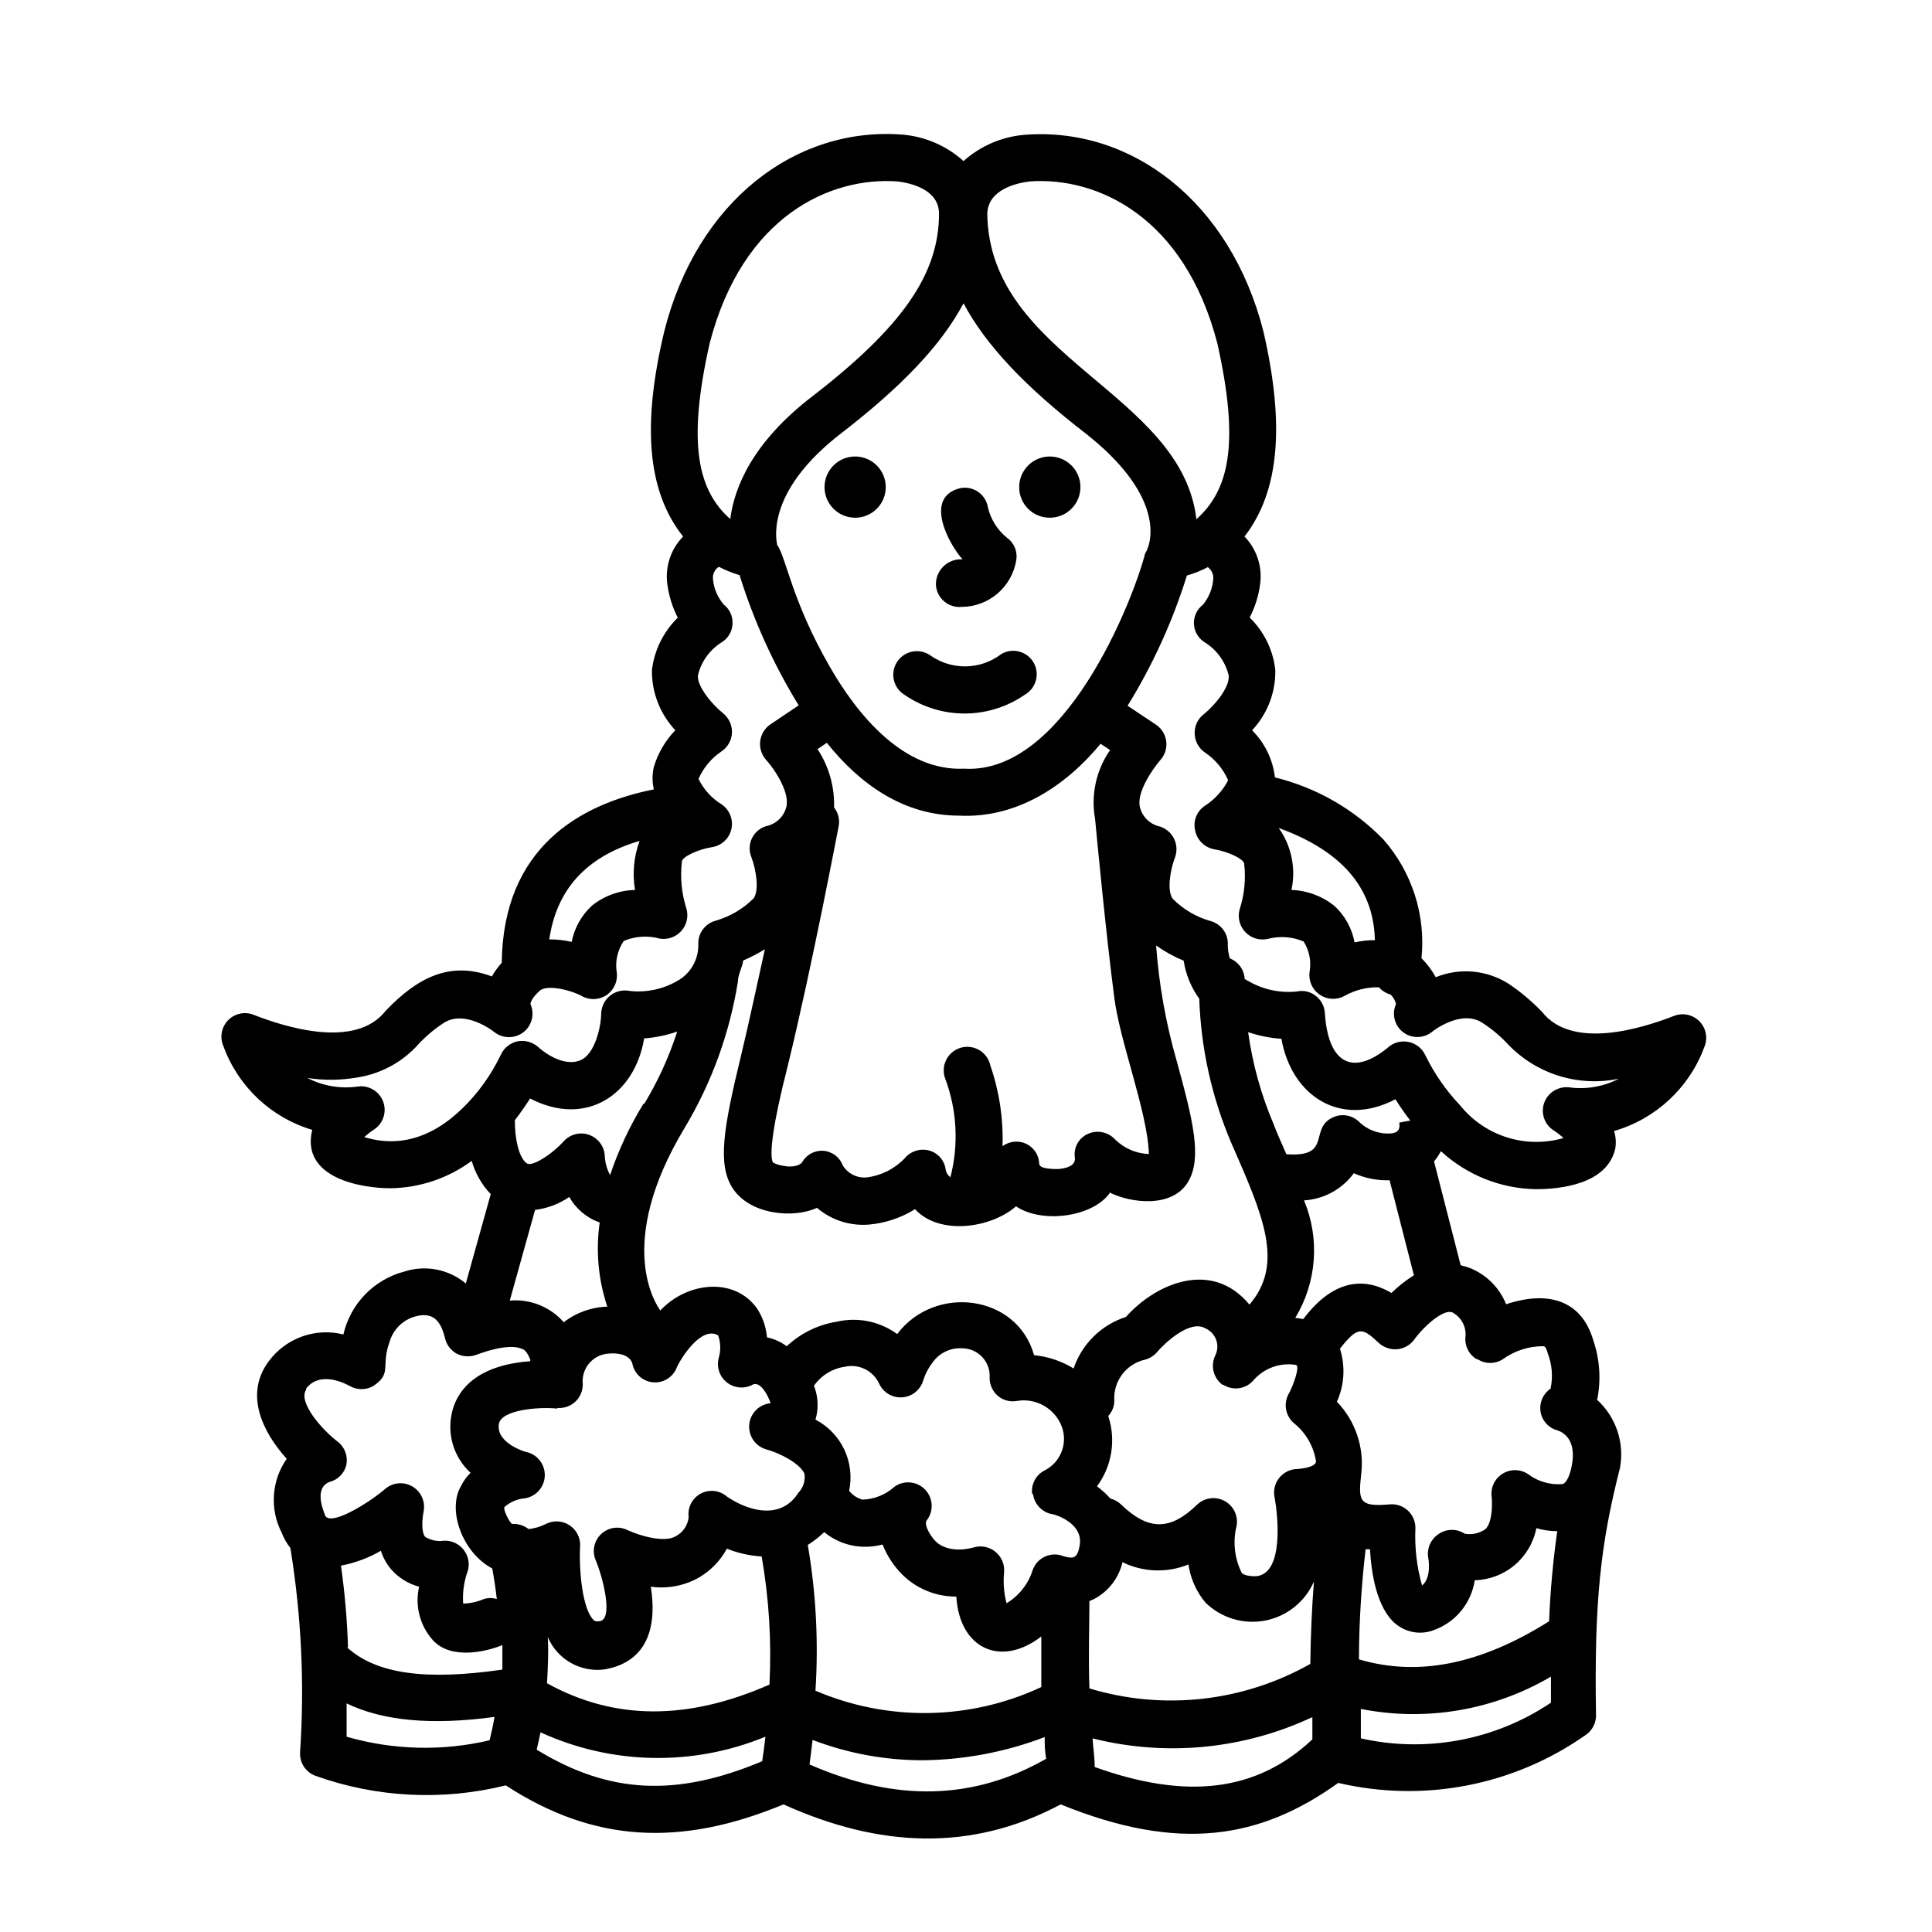 <?xml version="1.0" encoding="UTF-8"?>
<!-- Uploaded to: SVG Repo, www.svgrepo.com, Generator: SVG Repo Mixer Tools -->
<svg fill="#000000" width="800px" height="800px" version="1.1" viewBox="144 144 512 512" xmlns="http://www.w3.org/2000/svg">
 <g>
  <path d="m370.62 281.2c3.281 0 6.238-1.977 7.496-5.008 1.254-3.031 0.562-6.519-1.758-8.84-2.32-2.316-5.809-3.012-8.84-1.758-3.031 1.258-5.008 4.215-5.008 7.496 0 4.481 3.633 8.109 8.109 8.109z"/>
  <path d="m422.21 281.2c3.281 0 6.238-1.977 7.496-5.008 1.254-3.031 0.562-6.519-1.758-8.84-2.32-2.316-5.809-3.012-8.84-1.758-3.031 1.258-5.008 4.215-5.008 7.496-0.016 2.156 0.836 4.227 2.359 5.75 1.523 1.523 3.598 2.375 5.75 2.359z"/>
  <path d="m392.04 299.24c0.344 3.414 3.383 5.914 6.801 5.59 3.473-0.012 6.832-1.254 9.477-3.504 2.648-2.25 4.41-5.363 4.984-8.789 0.43-2.324-0.535-4.688-2.469-6.047-2.543-2.062-4.316-4.918-5.039-8.109-0.281-1.625-1.203-3.07-2.555-4.019-1.352-0.945-3.027-1.312-4.652-1.02-10.078 2.316-2.973 15.113 0.504 18.895-1.898-0.137-3.762 0.559-5.113 1.898-1.352 1.344-2.059 3.203-1.938 5.106z"/>
  <path d="m383.02 327.65c4.719 3.465 10.406 5.363 16.258 5.438 5.856 0.07 11.586-1.688 16.391-5.035 2.961-1.738 3.953-5.551 2.215-8.516-1.738-2.961-5.551-3.953-8.512-2.215-2.691 2.062-5.973 3.211-9.363 3.273-3.394 0.066-6.715-0.961-9.48-2.922-2.758-1.906-6.531-1.297-8.547 1.383-2.016 2.68-1.555 6.473 1.039 8.594z"/>
  <path d="m226.74 443.43c-3.125 12.949 13.402 15.469 20.707 15.469 7.769-0.098 15.312-2.633 21.562-7.254 0.938 3.305 2.668 6.328 5.039 8.816l-6.602 23.676c-4.519-3.777-10.664-4.977-16.273-3.172-3.961 1.039-7.562 3.141-10.414 6.078-2.852 2.941-4.84 6.606-5.758 10.598-3.606-0.902-7.402-0.719-10.906 0.527-3.504 1.246-6.562 3.5-8.793 6.477-6.699 8.816-1.664 18.941 4.684 25.945h0.004c-1.984 2.828-3.156 6.141-3.394 9.586-0.242 3.441 0.461 6.887 2.035 9.961 0.555 1.473 1.336 2.852 2.316 4.082 2.93 17.93 3.793 36.133 2.57 54.262-0.117 2.731 1.555 5.223 4.129 6.144 16.18 5.781 33.707 6.656 50.383 2.519 23.227 15.113 46.148 16.426 73.605 5.039 25.191 11.387 49.676 12.695 73.457 0 31.59 12.848 53 9.02 73.555-5.691v-0.004c22.637 5.312 46.465 0.715 65.496-12.645 1.793-1.176 2.859-3.195 2.82-5.34-0.504-30.23 1.211-45.344 6.348-65.496 1.234-6.652-1.051-13.469-6.047-18.035 1.062-5.238 0.715-10.66-1.008-15.719-2.922-10.078-11.184-13.551-23.125-9.621v-0.004c-1.762-4.402-5.262-7.883-9.672-9.621-0.805-0.301-1.613-0.504-2.367-0.707l-7.055-27.508c0.699-0.84 1.305-1.754 1.816-2.719 6.875 6.336 15.84 9.922 25.188 10.074 6.144 0 18.793-1.16 21.008-10.68h0.004c0.277-1.578 0.172-3.203-0.305-4.734 11.023-3.191 19.883-11.414 23.883-22.168 1.027-2.328 0.539-5.047-1.23-6.871-1.773-1.828-4.473-2.398-6.832-1.441-8.062 3.125-26.902 9.219-34.965-1.16-2.656-2.75-5.594-5.215-8.766-7.356-5.777-3.695-12.992-4.356-19.348-1.762-1.012-1.852-2.285-3.547-3.777-5.039 1.148-11.426-2.5-22.812-10.074-31.438-7.852-8.086-17.824-13.793-28.77-16.477-0.551-4.727-2.68-9.129-6.047-12.492 4.059-4.316 6.266-10.051 6.148-15.973-0.578-5.285-2.984-10.203-6.801-13.906 1.434-2.75 2.371-5.734 2.769-8.816 0.652-4.625-0.871-9.293-4.133-12.645 9.371-12.141 10.629-29.824 5.039-54.262-8.766-34.559-35.113-54.461-63.43-52.191-5.969 0.516-11.609 2.953-16.07 6.953-4.453-4.023-10.094-6.481-16.07-7.004-28.363-2.266-54.613 17.633-63.277 52.297-5.793 24.383-4.586 42.117 5.039 54.211l-0.004-0.004c-3.277 3.34-4.82 8.012-4.18 12.645 0.41 3.094 1.348 6.09 2.769 8.867-3.801 3.703-6.215 8.59-6.852 13.855-0.082 5.926 2.141 11.652 6.195 15.973-2.644 2.738-4.598 6.074-5.691 9.723-0.453 1.957-0.453 3.988 0 5.945-19.699 3.93-39.953 15.469-40.305 45.949v-0.004c-1.004 1.109-1.883 2.328-2.621 3.629-11.234-4.231-19.852 0.453-28.113 9.07-8.062 10.379-27.004 4.231-34.965 1.109v-0.004c-2.356-0.953-5.059-0.383-6.828 1.441-1.773 1.828-2.258 4.547-1.23 6.871 3.898 10.691 12.625 18.91 23.527 22.168zm123.23-155.02c-0.504-2.266-2.367-14.66 16.879-29.523 16.121-12.445 26.602-23.426 32.496-34.512 5.894 11.082 16.324 22.117 32.445 34.562 19.648 15.469 18.188 27.66 15.668 31.789-3.273 12.695-21.41 58.594-47.961 56.98-16.07 0.754-28.312-14.309-35.621-27.055-10.074-17.531-11.438-28.617-13.906-32.242zm48.215 71.742c15.113 0.754 28.113-7.707 37.484-19.043l2.519 1.664v-0.004c-3.699 5.309-5.133 11.871-3.981 18.238 0.352 3.828 2.922 30.781 5.039 46.953 1.359 11.738 8.918 30.832 9.219 41.867-3.348-0.117-6.527-1.48-8.918-3.828-1.863-2.051-4.848-2.644-7.356-1.461-2.422 1.141-3.785 3.762-3.324 6.398 0 0.707 0 2.469-4.434 2.871-2.922 0-5.039-0.301-5.039-1.461-0.121-3.09-2.555-5.59-5.641-5.793-1.461-0.098-2.91 0.332-4.082 1.207 0.246-7.273-0.848-14.531-3.223-21.41-0.371-1.715-1.441-3.195-2.953-4.078-1.512-0.887-3.328-1.098-5.004-0.578-1.672 0.52-3.055 1.715-3.801 3.301-0.75 1.586-0.797 3.41-0.133 5.035 3.066 8.312 3.523 17.363 1.309 25.945-0.668-0.48-1.121-1.203-1.258-2.016-0.289-2.387-1.977-4.371-4.285-5.039-2.414-0.688-5.008 0.125-6.598 2.066-2.676 2.793-6.238 4.574-10.078 5.039-2.57 0.234-5.047-1.043-6.348-3.277-0.84-2.164-2.863-3.641-5.18-3.781s-4.504 1.082-5.602 3.129c-0.402 0.453-1.914 1.562-5.441 0.754-0.773-0.137-1.52-0.391-2.215-0.754-1.109-1.863 0-10.43 3.879-25.543 6.648-27.258 13.402-63.176 13.504-63.531h-0.004c0.359-1.777-0.082-3.621-1.207-5.039 0.164-5.484-1.367-10.887-4.383-15.465l2.469-1.664c8.766 10.984 20.402 19.297 35.062 19.297zm-60.152 98.543c4.637 7.406 16.523 8.211 22.469 5.391 3.84 3.273 8.828 4.871 13.855 4.434 4.309-0.391 8.469-1.789 12.141-4.078 6.449 7.055 20.152 5.039 26.754-0.754 6.902 4.637 20.152 2.871 24.789-3.426v-0.25c5.691 2.871 16.828 4.231 20.906-2.973 3.629-6.297 1.211-16.172-3.074-31.738v-0.008c-2.894-10.023-4.734-20.324-5.492-30.73 2.277 1.613 4.727 2.965 7.305 4.027 0.551 3.644 1.969 7.098 4.133 10.078 0.441 13.18 3.328 26.164 8.516 38.289 8.363 19.094 14.105 31.891 4.785 42.773-10.078-12.141-24.938-5.492-32.746 3.273h-0.004c-6.519 2.102-11.66 7.164-13.852 13.656-3.18-1.961-6.766-3.168-10.48-3.527-4.484-16.121-26.301-18.844-36.273-5.594-4.613-3.367-10.461-4.562-16.023-3.273-4.965 0.793-9.582 3.059-13.25 6.5-1.23-0.918-2.613-1.617-4.078-2.066l-1.16-0.301v-0.004c-0.238-2.75-1.156-5.398-2.672-7.707-6.098-8.414-18.59-6.902-25.594 0.605-1.008-1.461-12.191-17.383 6.398-48.316 7.152-11.906 11.957-25.078 14.16-38.793 0-1.914 1.211-3.879 1.41-5.644v0.004c1.977-0.863 3.894-1.855 5.742-2.973-2.117 9.469-4.133 19.145-6.297 28.109-4.785 19.602-6.199 28.82-2.367 35.016zm196.79 104.09c3.887-0.102 7.621-1.523 10.59-4.035 2.969-2.508 4.992-5.957 5.734-9.77 1.801 0.523 3.668 0.797 5.543 0.805-1.129 7.918-1.852 15.887-2.168 23.879-18.035 11.336-34.613 14.762-50.383 10.078 0-10.078 0.707-20.152 1.762-29.172h1.16c0.754 13.754 5.039 18.59 7.305 20.152h0.004c2.781 2.039 6.41 2.516 9.621 1.262 2.832-1.016 5.336-2.781 7.242-5.106s3.148-5.121 3.59-8.094zm-102.12 28.664c-0.301-8.613 0-16.324 0-23.176 0.617-0.195 1.211-0.465 1.766-0.805 3.543-2.055 6.078-5.481 7-9.473 5.477 2.684 11.836 2.902 17.484 0.605 0.527 3.711 2.082 7.199 4.484 10.078 4.168 4.102 10.094 5.894 15.84 4.789 5.746-1.109 10.578-4.973 12.926-10.332-0.555 7.004-0.855 14.258-0.957 21.816v-0.004c-17.809 10.07-38.961 12.418-58.543 6.5zm-196.48-10.934c-0.227-7.231-0.852-14.445-1.863-21.613 3.723-0.691 7.301-2.023 10.578-3.93 0.594 1.852 1.555 3.566 2.82 5.039 1.953 2.168 4.488 3.727 7.305 4.484-1.168 5.102 0.246 10.449 3.781 14.309 4.785 5.039 13.906 2.973 18.289 1.16v6.5c-20.203 2.918-33.305 1.207-41.113-5.848zm49.574-115.88c3.254-0.395 6.363-1.57 9.066-3.426 1.773 3.16 4.641 5.562 8.062 6.75-1.07 7.496-0.383 15.137 2.016 22.32-4.188 0.113-8.23 1.559-11.539 4.133-3.578-4.09-8.895-6.223-14.305-5.746zm5.996 52.496c1.734 0.113 3.438-0.5 4.699-1.695s1.969-2.863 1.949-4.602c-0.422-3.91 2.309-7.465 6.199-8.059 5.039-0.605 6.551 1.41 6.902 2.418 0.441 2.731 2.66 4.832 5.414 5.125 2.75 0.293 5.363-1.289 6.375-3.867 0.855-2.066 6.398-11.234 10.984-8.566l-0.004 0.004c0.672 1.859 0.742 3.887 0.203 5.793-0.73 2.461 0.121 5.121 2.144 6.703 2.027 1.578 4.812 1.758 7.023 0.449 1.965-0.605 3.93 3.074 4.535 5.039-3.008 0.27-5.391 2.652-5.664 5.66-0.27 3.004 1.645 5.777 4.555 6.582 3.375 0.906 8.867 3.629 10.078 6.449 0.281 1.84-0.316 3.703-1.613 5.039-5.039 7.91-14.41 4.18-18.992 0.957-1.938-1.648-4.691-1.934-6.926-0.719-2.234 1.219-3.488 3.688-3.152 6.211-0.211 2.176-1.523 4.098-3.477 5.086-2.769 1.715-9.219 0-12.746-1.664v0.004c-2.328-1.137-5.113-0.707-6.992 1.078-1.875 1.785-2.441 4.551-1.422 6.93 1.664 3.828 5.039 16.07 0.805 16.172-0.855 0-1.059 0-1.309-0.301-2.973-2.672-3.981-13.098-3.629-19.598h0.004c0.117-2.25-0.984-4.387-2.883-5.598-1.898-1.207-4.301-1.305-6.289-0.246-1.406 0.695-2.922 1.141-4.484 1.309-1.242-0.977-2.805-1.461-4.383-1.359-0.805-0.555-2.418-3.879-2.016-4.484 1.516-1.344 3.426-2.156 5.441-2.316 2.902-0.469 5.086-2.898 5.242-5.832 0.16-2.938-1.75-5.586-4.586-6.363-0.352 0-8.465-2.367-7.559-7.559 0.656-3.625 10.23-4.531 15.367-4.027zm125.95 22.723c0.312 2.574 2.172 4.695 4.684 5.34 0.906 0 8.715 2.316 7.707 8.312-0.605 3.527-1.664 3.629-4.231 2.922-1.586-0.66-3.375-0.637-4.941 0.07s-2.769 2.031-3.32 3.66c-1.16 3.652-3.613 6.75-6.902 8.715-0.688-2.644-0.906-5.391-0.656-8.109 0.219-2.113-0.641-4.188-2.285-5.527-1.645-1.34-3.852-1.762-5.875-1.125 0 0-7.004 2.168-10.578-2.316-2.066-2.672-2.117-4.231-1.863-4.734l-0.004-0.004c1.98-2.402 1.887-5.898-0.219-8.195-2.106-2.293-5.578-2.688-8.145-0.922-2.336 2.133-5.352 3.367-8.516 3.477-1.41-0.371-2.664-1.184-3.574-2.316 0.777-3.691 0.328-7.535-1.281-10.949-1.609-3.41-4.293-6.199-7.637-7.945 0.871-2.949 0.73-6.106-0.402-8.969 1.906-2.731 4.863-4.555 8.16-5.035 3.719-0.852 7.523 1.02 9.117 4.481 1.094 2.379 3.555 3.824 6.16 3.621 2.609-0.199 4.816-2.008 5.531-4.527 0.531-1.672 1.348-3.242 2.418-4.633 1.801-2.609 4.848-4.066 8.008-3.828 2.012 0.035 3.922 0.898 5.273 2.387 1.355 1.484 2.035 3.465 1.883 5.473 0.012 1.812 0.801 3.539 2.168 4.734 1.391 1.18 3.238 1.676 5.035 1.359 5.055-0.879 10.027 1.926 11.891 6.703 1.742 4.547-0.297 9.672-4.684 11.789-2.238 1.23-3.484 3.715-3.125 6.246zm50.383-28.918h-0.004c2.617 1.723 6.109 1.203 8.113-1.211 2.766-3.141 6.941-4.66 11.082-4.027 1.41 0-0.605 5.543-1.762 7.609v-0.004c-1.496 2.606-0.926 5.91 1.359 7.859 3.129 2.519 5.211 6.109 5.844 10.078 0 1.812-5.039 2.066-5.039 2.066v-0.004c-1.895 0.051-3.66 0.961-4.809 2.469-1.145 1.508-1.543 3.453-1.086 5.293 0.805 4.484 2.519 20.152-5.039 20.656-2.672 0-3.477-0.605-3.727-0.906-1.902-3.844-2.387-8.234-1.359-12.395 0.496-2.66-0.773-5.34-3.148-6.633-2.375-1.297-5.312-0.918-7.281 0.938-7.152 6.953-12.949 6.953-20.152 0-0.805-0.773-1.793-1.328-2.871-1.609-1.066-1.191-2.246-2.273-3.527-3.227 3.961-5.359 5.07-12.312 2.973-18.641 1.004-1.066 1.578-2.465 1.613-3.93-0.391-5.242 3.164-9.961 8.312-11.035 1.168-0.363 2.211-1.043 3.023-1.965 1.613-1.965 8.566-8.766 12.797-6.297 1.344 0.59 2.387 1.711 2.875 3.094 0.484 1.387 0.375 2.91-0.309 4.211-1.273 2.758-0.379 6.031 2.117 7.762zm-178.96 66.906c2.531 5.938 8.723 9.445 15.113 8.562 12.09-2.168 13.703-12.445 12.191-21.914h0.004c4.496 0.633 9.078-0.273 12.996-2.57 3.012-1.82 5.481-4.41 7.156-7.504 2.941 1.176 6.055 1.875 9.219 2.062 1.961 11.207 2.652 22.598 2.066 33.957-21.766 9.574-41.16 9.473-58.945-0.352 0.199-3.981 0.453-8.062 0.199-12.242zm68.77-24.336c1.617-0.992 3.121-2.156 4.484-3.477 2.348 1.93 5.164 3.199 8.16 3.68 2.438 0.367 4.926 0.23 7.309-0.402 0.887 2.238 2.109 4.328 3.625 6.195 3.856 4.848 9.727 7.652 15.922 7.609 0.805 13.652 11.637 18.941 22.52 10.578v13.402c-18.902 8.836-40.676 9.184-59.852 0.957 0.832-12.883 0.156-25.816-2.016-38.543zm131.29-59.953c-0.645-0.148-1.305-0.25-1.965-0.301 5.699-9.414 6.562-20.984 2.316-31.137 5.254-0.316 10.094-2.957 13.203-7.203 2.973 1.336 6.211 1.973 9.469 1.863l6.449 25.191c-2.148 1.34-4.141 2.91-5.945 4.684-8.766-5.188-16.727-1.914-23.375 6.902zm25.594-52.043c0.352 2.367-0.957 2.621-1.812 2.82-3.195 0.348-6.379-0.719-8.719-2.922-1.609-1.672-4.027-2.297-6.246-1.609-7.809 2.672-0.352 11.035-13.148 10.078-1.109-2.621-2.266-5.039-3.375-7.961v-0.004c-3.32-7.793-5.59-15.992-6.75-24.383 2.848 0.965 5.812 1.559 8.816 1.762 2.672 15.113 15.617 23.68 30.23 16.02l-0.004 0.004c1.211 1.949 2.523 3.832 3.93 5.641zm-200.27-5.039c-3.676 5.953-6.648 12.309-8.867 18.945-0.836-1.555-1.32-3.273-1.41-5.039-0.102-2.523-1.715-4.734-4.086-5.606-2.371-0.871-5.031-0.23-6.746 1.625-3.324 3.68-8.414 6.801-9.773 5.945-2.266-1.461-3.273-7.004-3.223-11.488 1.562-2.016 2.922-3.981 4.031-5.742 14.812 7.707 27.762-0.957 30.23-15.922l-0.004 0.004c2.988-0.223 5.938-0.832 8.766-1.816-2.168 6.719-5.109 13.16-8.766 19.195zm-89.477 75.57c3.828-5.039 10.832-1.16 11.586-0.754h0.004c1.945 1.137 4.352 1.137 6.297 0 5.039-3.426 1.863-5.039 4.332-11.84 0.988-3.238 3.578-5.734 6.852-6.598 5.492-1.512 6.902 2.57 7.707 5.441h0.004c0.316 1.805 1.402 3.383 2.973 4.332 1.613 0.902 3.543 1.07 5.289 0.453 7.609-2.82 10.883-2.215 12.191-1.613 0.352 0 1.41 0.656 2.215 2.871v0.406c-1.316 0.082-2.625 0.23-3.93 0.453-12.949 2.168-16.121 9.473-16.93 13.652h0.004c-1.152 5.684 0.762 11.551 5.039 15.465-1.035 1.008-1.887 2.184-2.519 3.477-3.777 6.398 0.402 17.734 8.262 21.867 0.504 2.769 0.906 5.441 1.211 8.113v-0.004c-1.117-0.348-2.312-0.348-3.43 0-1.738 0.746-3.598 1.156-5.488 1.211-0.207-2.981 0.223-5.965 1.258-8.766 0.512-1.926 0.082-3.981-1.16-5.539-1.242-1.559-3.144-2.438-5.137-2.371-1.746 0.27-3.531-0.086-5.039-1.008-0.656-0.754-1.109-3.023-0.352-7.055 0.375-2.539-0.844-5.047-3.066-6.324-2.227-1.281-5.004-1.07-7.012 0.531-4.231 3.727-15.516 10.781-16.223 6.75-1.512-3.828-1.664-7.305 1.309-8.465h0.004c2.262-0.551 4.004-2.352 4.484-4.633 0.395-2.176-0.395-4.398-2.066-5.844-4.281-3.176-11.035-10.781-8.516-14.105zm10.781 92.148v-8.766c9.621 4.637 22.52 5.844 39.195 3.578-0.352 2.117-0.805 4.18-1.309 6.195-12.449 2.926-25.438 2.613-37.734-0.906zm50.383 3.426c0.352-1.512 0.707-3.023 1.008-4.535v0.004c18.844 8.641 40.434 9.062 59.602 1.156-0.25 2.117-0.504 4.281-0.855 6.5-22.773 9.57-40.609 8.664-59.703-3.023zm72.297 3.981c0.301-2.215 0.555-4.332 0.805-6.5 9.266 3.547 19.102 5.375 29.02 5.391 11.113-0.094 22.117-2.176 32.496-6.144 0 1.863 0 3.777 0.402 5.742-19.145 10.934-39.699 11.59-62.723 1.512zm75.57 0.707c0-2.621-0.402-5.039-0.555-7.609 19.484 4.887 40.059 2.894 58.242-5.641v5.894c-14.66 13.805-33.203 16.172-57.887 7.254zm70.535-7.609v-7.809c17.273 3.418 35.203 0.367 50.379-8.562v6.902c-14.898 10.023-33.289 13.418-50.781 9.367zm30.984-100.46v0.004c2.012 1.281 4.586 1.281 6.598 0 3.148-2.289 6.945-3.508 10.832-3.477 0.453 0 0.855 0.805 1.109 1.863 1.156 2.984 1.418 6.238 0.758 9.371-1.855 1.258-2.891 3.41-2.723 5.641 0.215 2.606 2.055 4.789 4.586 5.441 1.512 0.504 4.684 2.316 3.93 8.262-0.453 3.176-1.359 5.391-2.519 5.945-3.293 0.309-6.582-0.625-9.219-2.617-2.039-1.367-4.688-1.414-6.769-0.121-2.086 1.293-3.223 3.684-2.906 6.117 0.301 2.519 0 7.91-2.117 8.867l0.004-0.004c-1.512 0.918-3.305 1.242-5.039 0.91-2.055-1.336-4.699-1.336-6.75 0-2.227 1.375-3.367 3.981-2.875 6.547 0 0 0.957 5.039-1.664 7.203l0.004 0.004c-1.395-4.914-1.992-10.016-1.766-15.117 0.055-1.793-0.668-3.519-1.98-4.746-1.309-1.223-3.086-1.824-4.871-1.652-8.262 0.754-8.262-1.059-7.508-8.062l0.004 0.004c0.836-7.027-1.531-14.059-6.449-19.145 1.996-4.426 2.281-9.434 0.805-14.059 4.734-5.996 5.894-5.644 10.078-1.715v0.004c1.332 1.316 3.168 1.996 5.035 1.863 1.828-0.152 3.5-1.09 4.586-2.57 2.57-3.578 7.758-8.16 10.078-7.203h-0.004c2.422 1.262 3.809 3.891 3.477 6.598-0.195 2.305 0.914 4.523 2.875 5.746zm1.309-89.121c2.477 1.609 4.746 3.523 6.75 5.691 7.562 7.871 18.641 11.297 29.324 9.07-4.09 2.125-8.738 2.918-13.301 2.266-2.867-0.254-5.543 1.469-6.5 4.184-0.949 2.746 0.141 5.785 2.621 7.305 0.891 0.586 1.73 1.242 2.519 1.965-4.902 1.418-10.113 1.359-14.98-0.176-4.867-1.531-9.176-4.469-12.379-8.441-3.727-3.922-6.836-8.391-9.219-13.25-0.832-1.863-2.516-3.211-4.516-3.609-2.004-0.402-4.078 0.195-5.562 1.594-8.969 7.305-15.617 4.484-16.574-9.02v0.004c-0.039-1.855-0.91-3.59-2.367-4.738-1.41-1.145-3.262-1.59-5.039-1.207-4.484 0.473-9.004-0.496-12.898-2.769-0.332-0.156-0.656-0.344-0.957-0.555-0.141-2.426-1.672-4.547-3.93-5.441-0.355-1.125-0.543-2.297-0.551-3.477 0.207-2.926-1.664-5.598-4.484-6.398-3.812-1.059-7.285-3.09-10.078-5.894-1.613-2.066-0.707-7.656 0.555-10.934 0.66-1.73 0.523-3.66-0.371-5.281-0.891-1.617-2.449-2.766-4.266-3.133-2.227-0.707-3.949-2.488-4.582-4.734-1.16-3.879 3.125-10.078 5.34-12.695 1.219-1.34 1.797-3.141 1.582-4.941-0.211-1.797-1.195-3.414-2.691-4.43l-7.559-5.039h0.004c6.664-10.797 11.945-22.395 15.719-34.512 1.918-0.539 3.777-1.285 5.539-2.215 0.93 0.68 1.473 1.77 1.461 2.922-0.148 2.586-1.121 5.055-2.769 7.051-1.617 1.234-2.504 3.199-2.363 5.231 0.141 2.027 1.297 3.852 3.066 4.848 3.086 1.992 5.289 5.094 6.148 8.664 0.301 3.176-3.828 8.062-6.699 10.328-1.531 1.215-2.391 3.086-2.32 5.039 0.031 2.023 1.047 3.902 2.723 5.039 2.703 1.816 4.836 4.367 6.144 7.356-1.426 2.746-3.543 5.074-6.144 6.75-2.144 1.406-3.188 4-2.621 6.5 0.492 2.551 2.484 4.547 5.039 5.039 3.578 0.555 7.656 2.469 7.961 3.727 0.488 4.066 0.09 8.191-1.16 12.09-0.629 2.125-0.098 4.422 1.398 6.051 1.496 1.633 3.738 2.356 5.906 1.91 3.191-0.863 6.578-0.633 9.625 0.656 1.535 2.426 2.09 5.34 1.559 8.16-0.273 2.332 0.766 4.621 2.703 5.941 1.938 1.324 4.449 1.461 6.519 0.355 2.789-1.59 5.957-2.391 9.168-2.316 0.824 0.918 1.887 1.582 3.074 1.914 0.723 0.68 1.23 1.555 1.461 2.519-1.191 2.633-0.402 5.742 1.898 7.488s5.508 1.672 7.723-0.184c0 0 7.66-6.094 13.352-2.266zm-28.566-21.965c-1.812-0.008-3.621 0.195-5.391 0.602-0.684-3.719-2.559-7.113-5.34-9.672-3.238-2.606-7.234-4.09-11.387-4.231 1.234-5.707 0.012-11.668-3.375-16.426 20.355 7.406 25.191 19.195 25.492 29.676zm-91.441-201.07c17.785-1.258 40.91 9.219 49.676 42.875 6.047 26.953 2.973 39.047-5.543 46.652-3.93-33.703-54.914-42.773-55.418-80.961 0.203-6.555 7.961-8.164 11.285-8.566zm-84.84 42.824c8.766-33.656 31.891-44.082 49.727-42.824 3.324 0.402 11.035 2.016 11.035 8.566 0 15.973-9.723 29.977-33.605 48.418-15.871 12.191-20.656 24.133-21.715 32.496-8.465-7.512-11.539-19.703-5.441-46.66zm-18.59 131.95c-1.527 4.156-1.941 8.633-1.211 13-4.144 0.094-8.145 1.543-11.387 4.129-2.781 2.547-4.672 5.922-5.391 9.625-1.949-0.449-3.945-0.668-5.945-0.656 1.914-13.098 9.676-21.914 23.934-26.098zm-74.715 62.676c6.281-0.992 12.02-4.144 16.223-8.918 1.953-2.086 4.152-3.93 6.547-5.492 5.691-3.727 13.301 2.266 13.352 2.316 2.316 1.891 5.644 1.891 7.961 0 2.156-1.789 2.856-4.797 1.711-7.356 0-0.453 0.453-1.715 2.469-3.527s8.715 0 11.133 1.41h0.004c2.059 1.168 4.602 1.066 6.566-0.254 1.961-1.324 3.008-3.644 2.703-5.992-0.48-2.922 0.188-5.918 1.863-8.363 3.031-1.27 6.406-1.48 9.574-0.605 2.106 0.332 4.234-0.43 5.656-2.016 1.426-1.586 1.949-3.785 1.395-5.844-1.32-4.094-1.734-8.426-1.207-12.695 0.301-1.258 4.383-3.125 7.91-3.68v0.004c2.543-0.375 4.598-2.269 5.176-4.773 0.578-2.508-0.438-5.109-2.559-6.562-2.644-1.625-4.777-3.965-6.144-6.754 1.293-2.965 3.41-5.5 6.094-7.305 1.688-1.129 2.723-3.008 2.773-5.035 0.039-1.949-0.812-3.805-2.32-5.039-2.871-2.266-7.004-7.152-6.699-10.078 0.848-3.574 3.051-6.684 6.148-8.664 1.809-1.043 2.953-2.949 3.019-5.039 0.098-1.957-0.766-3.836-2.316-5.039-1.652-1.906-2.656-4.285-2.871-6.801-0.129-1.281 0.477-2.527 1.562-3.223 1.754 0.91 3.594 1.652 5.492 2.215 3.769 12.109 9.031 23.703 15.668 34.512l-7.508 5.039c-1.492 1.02-2.473 2.633-2.691 4.422-0.223 1.793 0.336 3.598 1.531 4.949 2.266 2.469 6.5 8.816 5.34 12.695h0.004c-0.637 2.266-2.387 4.051-4.637 4.734-1.82 0.336-3.391 1.469-4.281 3.094-0.891 1.621-1 3.559-0.305 5.269 1.258 3.273 2.168 8.918 0.555 10.984-2.805 2.785-6.273 4.812-10.074 5.894-2.82 0.781-4.711 3.426-4.535 6.348 0.055 3.93-2.027 7.578-5.441 9.523-3.859 2.269-8.348 3.223-12.797 2.719-1.809-0.355-3.68 0.102-5.125 1.242-1.441 1.145-2.312 2.863-2.383 4.703 0 3.375-1.613 10.883-5.543 12.445-5.039 2.066-11.035-3.375-11.035-3.426h0.004c-1.496-1.375-3.543-1.969-5.543-1.613-1.977 0.41-3.644 1.738-4.484 3.578-1.625 3.383-3.617 6.574-5.945 9.52-6.852 8.566-17.078 16.324-30.23 12.293h0.004c0.781-0.723 1.625-1.383 2.519-1.965 2.473-1.59 3.504-4.691 2.473-7.445-1.031-2.754-3.844-4.414-6.754-3.988-4.562 0.648-9.215-0.145-13.301-2.269 4.41 0.676 8.902 0.621 13.301-0.148z"/>
 </g>
</svg>